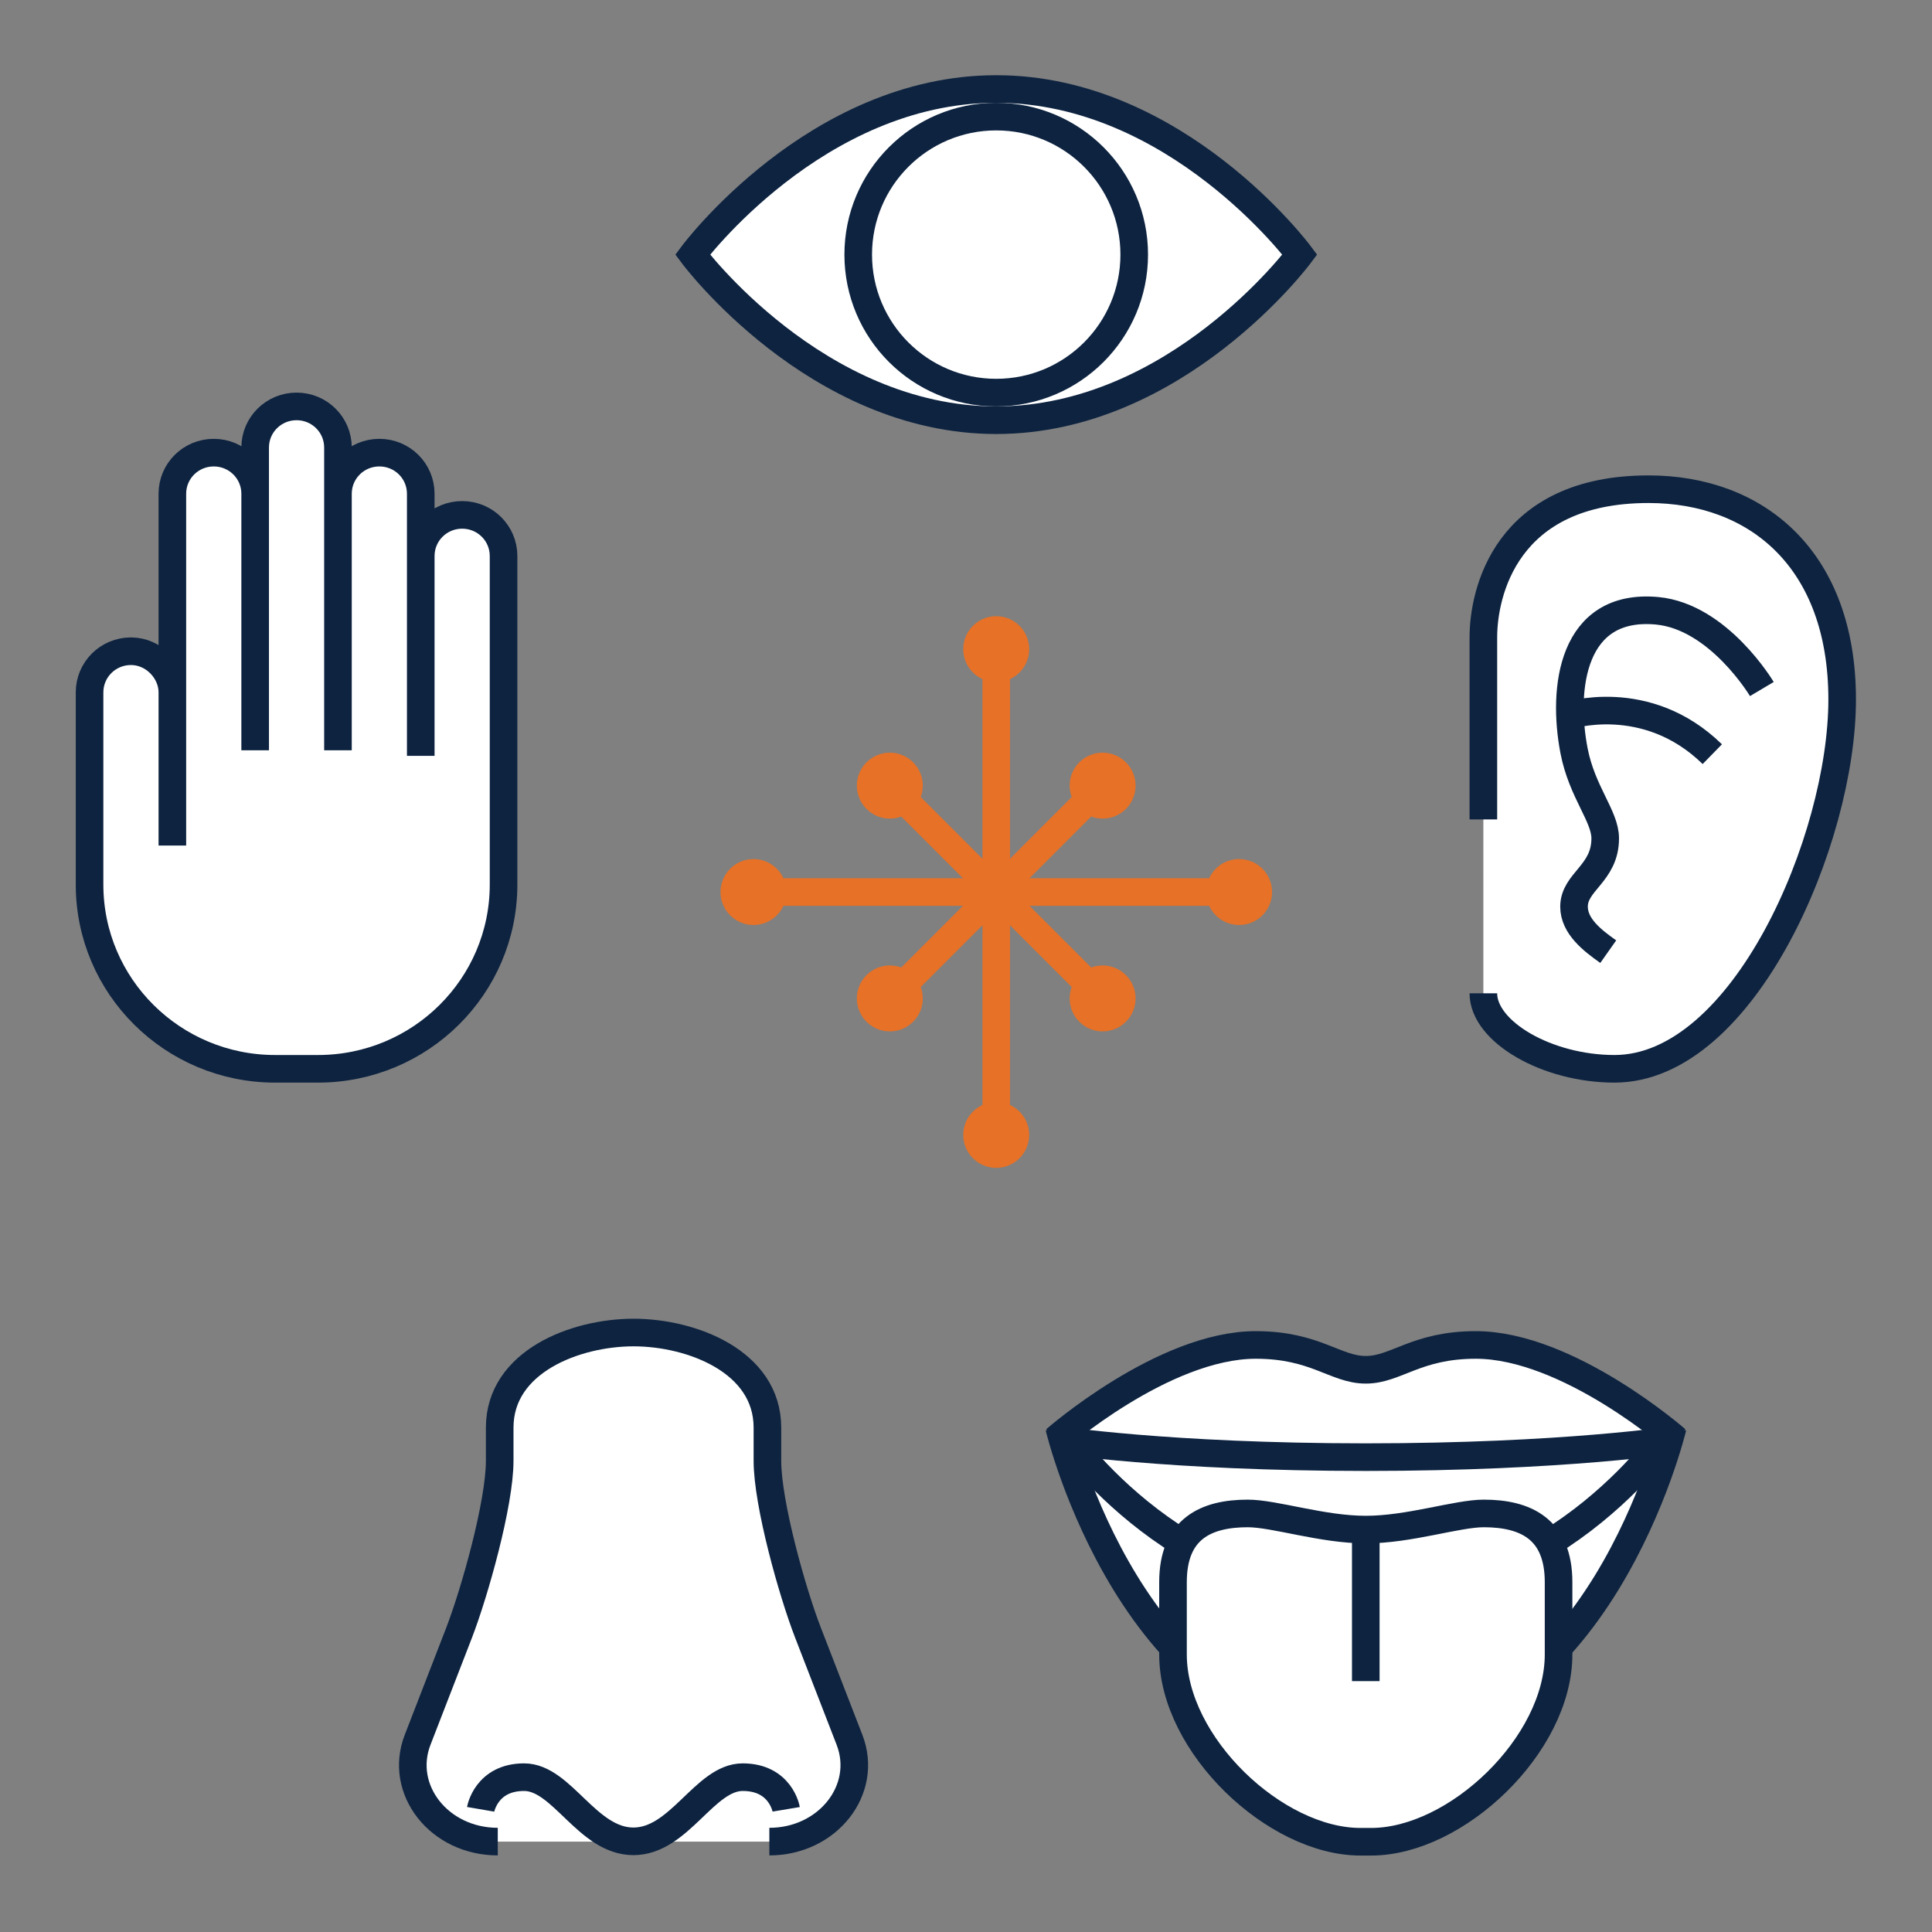 <?xml version="1.0" encoding="UTF-8"?>
<svg id="_レイヤー_1" data-name="レイヤー_1" xmlns="http://www.w3.org/2000/svg" version="1.1" viewBox="0 0 140 140">
  <rect x="0" y="0" width="140" height="140" fill="#808080" stroke="none"/>
  <!-- Generator: Adobe Illustrator 29.0.0, SVG Export Plug-In . SVG Version: 2.1.0 Build 186)  -->
  <defs>
    <style>
      .st0, .st1 {
        stroke-miterlimit: 10;
      }

      .st0, .st1, .st2, .st3 {
        stroke-width: 2px;
      }

      .st0, .st2 {
        fill: #fff;
      }

      .st0, .st2, .st3 {
        stroke: #0d2340;
      }

      .st4 {
        fill: #e67127;
      }

      .st1 {
        stroke: #e67127;
      }

      .st1, .st3 {
        fill: none;
      }

      .st2, .st3 {
        stroke-linejoin: bevel;
      }
    </style>
  </defs>
  <g>
    <path class="st0" d="M94.19,18.45s-8.92,12-22,12-22-12-22-12c0,0,8.92-12,22-12s22,12,22,12Z"/>
    <circle class="st0" cx="72.19" cy="18.45" r="10"/>
  </g>
  <path class="st0" d="M6.49,50.17c0-1.65,1.34-2.98,3-2.98h0c1.66,0,3,1.44,3,2.98v11.1-25.49c0-1.65,1.34-2.98,3-2.98h0c1.66,0,3,1.33,3,2.98v18.59-21.94c0-1.65,1.34-2.98,3-2.98h0c1.66,0,3,1.33,3,2.98v21.94-18.59c0-1.65,1.34-2.98,3-2.98h0c1.66,0,3,1.33,3,2.98v18.99-14.48c0-1.65,1.34-2.98,3-2.98h0c1.66,0,3,1.33,3,2.98v23.81c0,7.37-6.02,13.35-13.45,13.35h-3.1c-7.43,0-13.45-5.98-13.45-13.35v-13.94Z"/>
  <g>
    <path class="st0" d="M107.49,71.98c0,2.79,4.62,5.47,9.5,5.47,9.37,0,16.5-16.64,16.5-26.76s-6.15-15.24-14.03-15.24c-10.39,0-11.97,7.57-11.97,10.73v13.2"/>
    <path class="st0" d="M127.67,49.93s-3.12-5.25-7.59-5.67c-6.18-.57-6.89,5.62-6.02,10.14.58,3,2.26,4.74,2.26,6.35,0,2.57-2.26,3.13-2.26,4.95,0,1.42,1.33,2.45,2.48,3.26"/>
    <path class="st0" d="M113.54,51.88s5.74-1.92,10.54,2.77"/>
  </g>
  <g>
    <path class="st0" d="M55.75,133.45c4.23,0,7.2-3.77,5.81-7.37l-3.01-7.77c-1.14-2.94-2.94-9.35-2.94-12.46v-2.4c0-4.79-5.49-6.89-9.7-6.89s-9.7,2.1-9.7,6.89v2.4c0,3.11-1.81,9.52-2.94,12.46l-3.01,7.77c-1.39,3.6,1.57,7.37,5.81,7.37"/>
    <path class="st0" d="M56.97,131.11s-.39-2.33-3.15-2.33c-2.76,0-4.58,4.65-7.92,4.65-3.35,0-5.17-4.65-7.92-4.65s-3.15,2.33-3.15,2.33"/>
  </g>
  <g>
    <path class="st2" d="M76.75,103.43s5.35,22.51,22.23,22.51,22.23-22.51,22.23-22.51"/>
    <path class="st2" d="M121.2,103.43s-8.05,12.28-22.23,12.28c-14.17,0-22.23-12.28-22.23-12.28"/>
    <g>
      <path class="st0" d="M98.97,110.84c3.16,0,6.61-1.17,8.55-1.17,3,0,5.42,1.1,5.42,4.98v5.24c0,6.54-7.41,13.57-13.58,13.57h-.78c-6.17,0-13.58-7.02-13.58-13.57v-5.24c0-3.89,2.42-4.98,5.42-4.98,1.94,0,5.39,1.17,8.55,1.17Z"/>
      <line class="st0" x1="98.97" y1="111.63" x2="98.97" y2="121.82"/>
    </g>
    <g>
      <path class="st2" d="M121.47,104.32s-7.82-6.86-14.53-6.86c-4.32,0-5.77,1.8-7.97,1.8-2.2,0-3.65-1.8-7.97-1.8-6.71,0-14.53,6.86-14.53,6.86"/>
      <path class="st3" d="M76.47,104.32s8.15,1.27,22.5,1.27c14.35,0,22.5-1.27,22.5-1.27"/>
    </g>
  </g>
  <g>
    <g>
      <line class="st1" x1="54.6" y1="64.64" x2="89.79" y2="64.64"/>
      <line class="st1" x1="72.19" y1="47.04" x2="72.19" y2="82.24"/>
      <line class="st1" x1="64.48" y1="56.93" x2="79.9" y2="72.35"/>
      <line class="st1" x1="79.9" y1="56.93" x2="64.48" y2="72.35"/>
    </g>
    <circle class="st4" cx="72.19" cy="47.04" r="2.39"/>
    <circle class="st4" cx="72.19" cy="82.24" r="2.39"/>
    <circle class="st4" cx="64.48" cy="56.93" r="2.39"/>
    <circle class="st4" cx="79.9" cy="72.35" r="2.39"/>
    <circle class="st4" cx="54.6" cy="64.64" r="2.39"/>
    <circle class="st4" cx="89.79" cy="64.64" r="2.39"/>
    <circle class="st4" cx="64.48" cy="72.35" r="2.39"/>
    <circle class="st4" cx="79.9" cy="56.93" r="2.39"/>
  </g>
</svg>